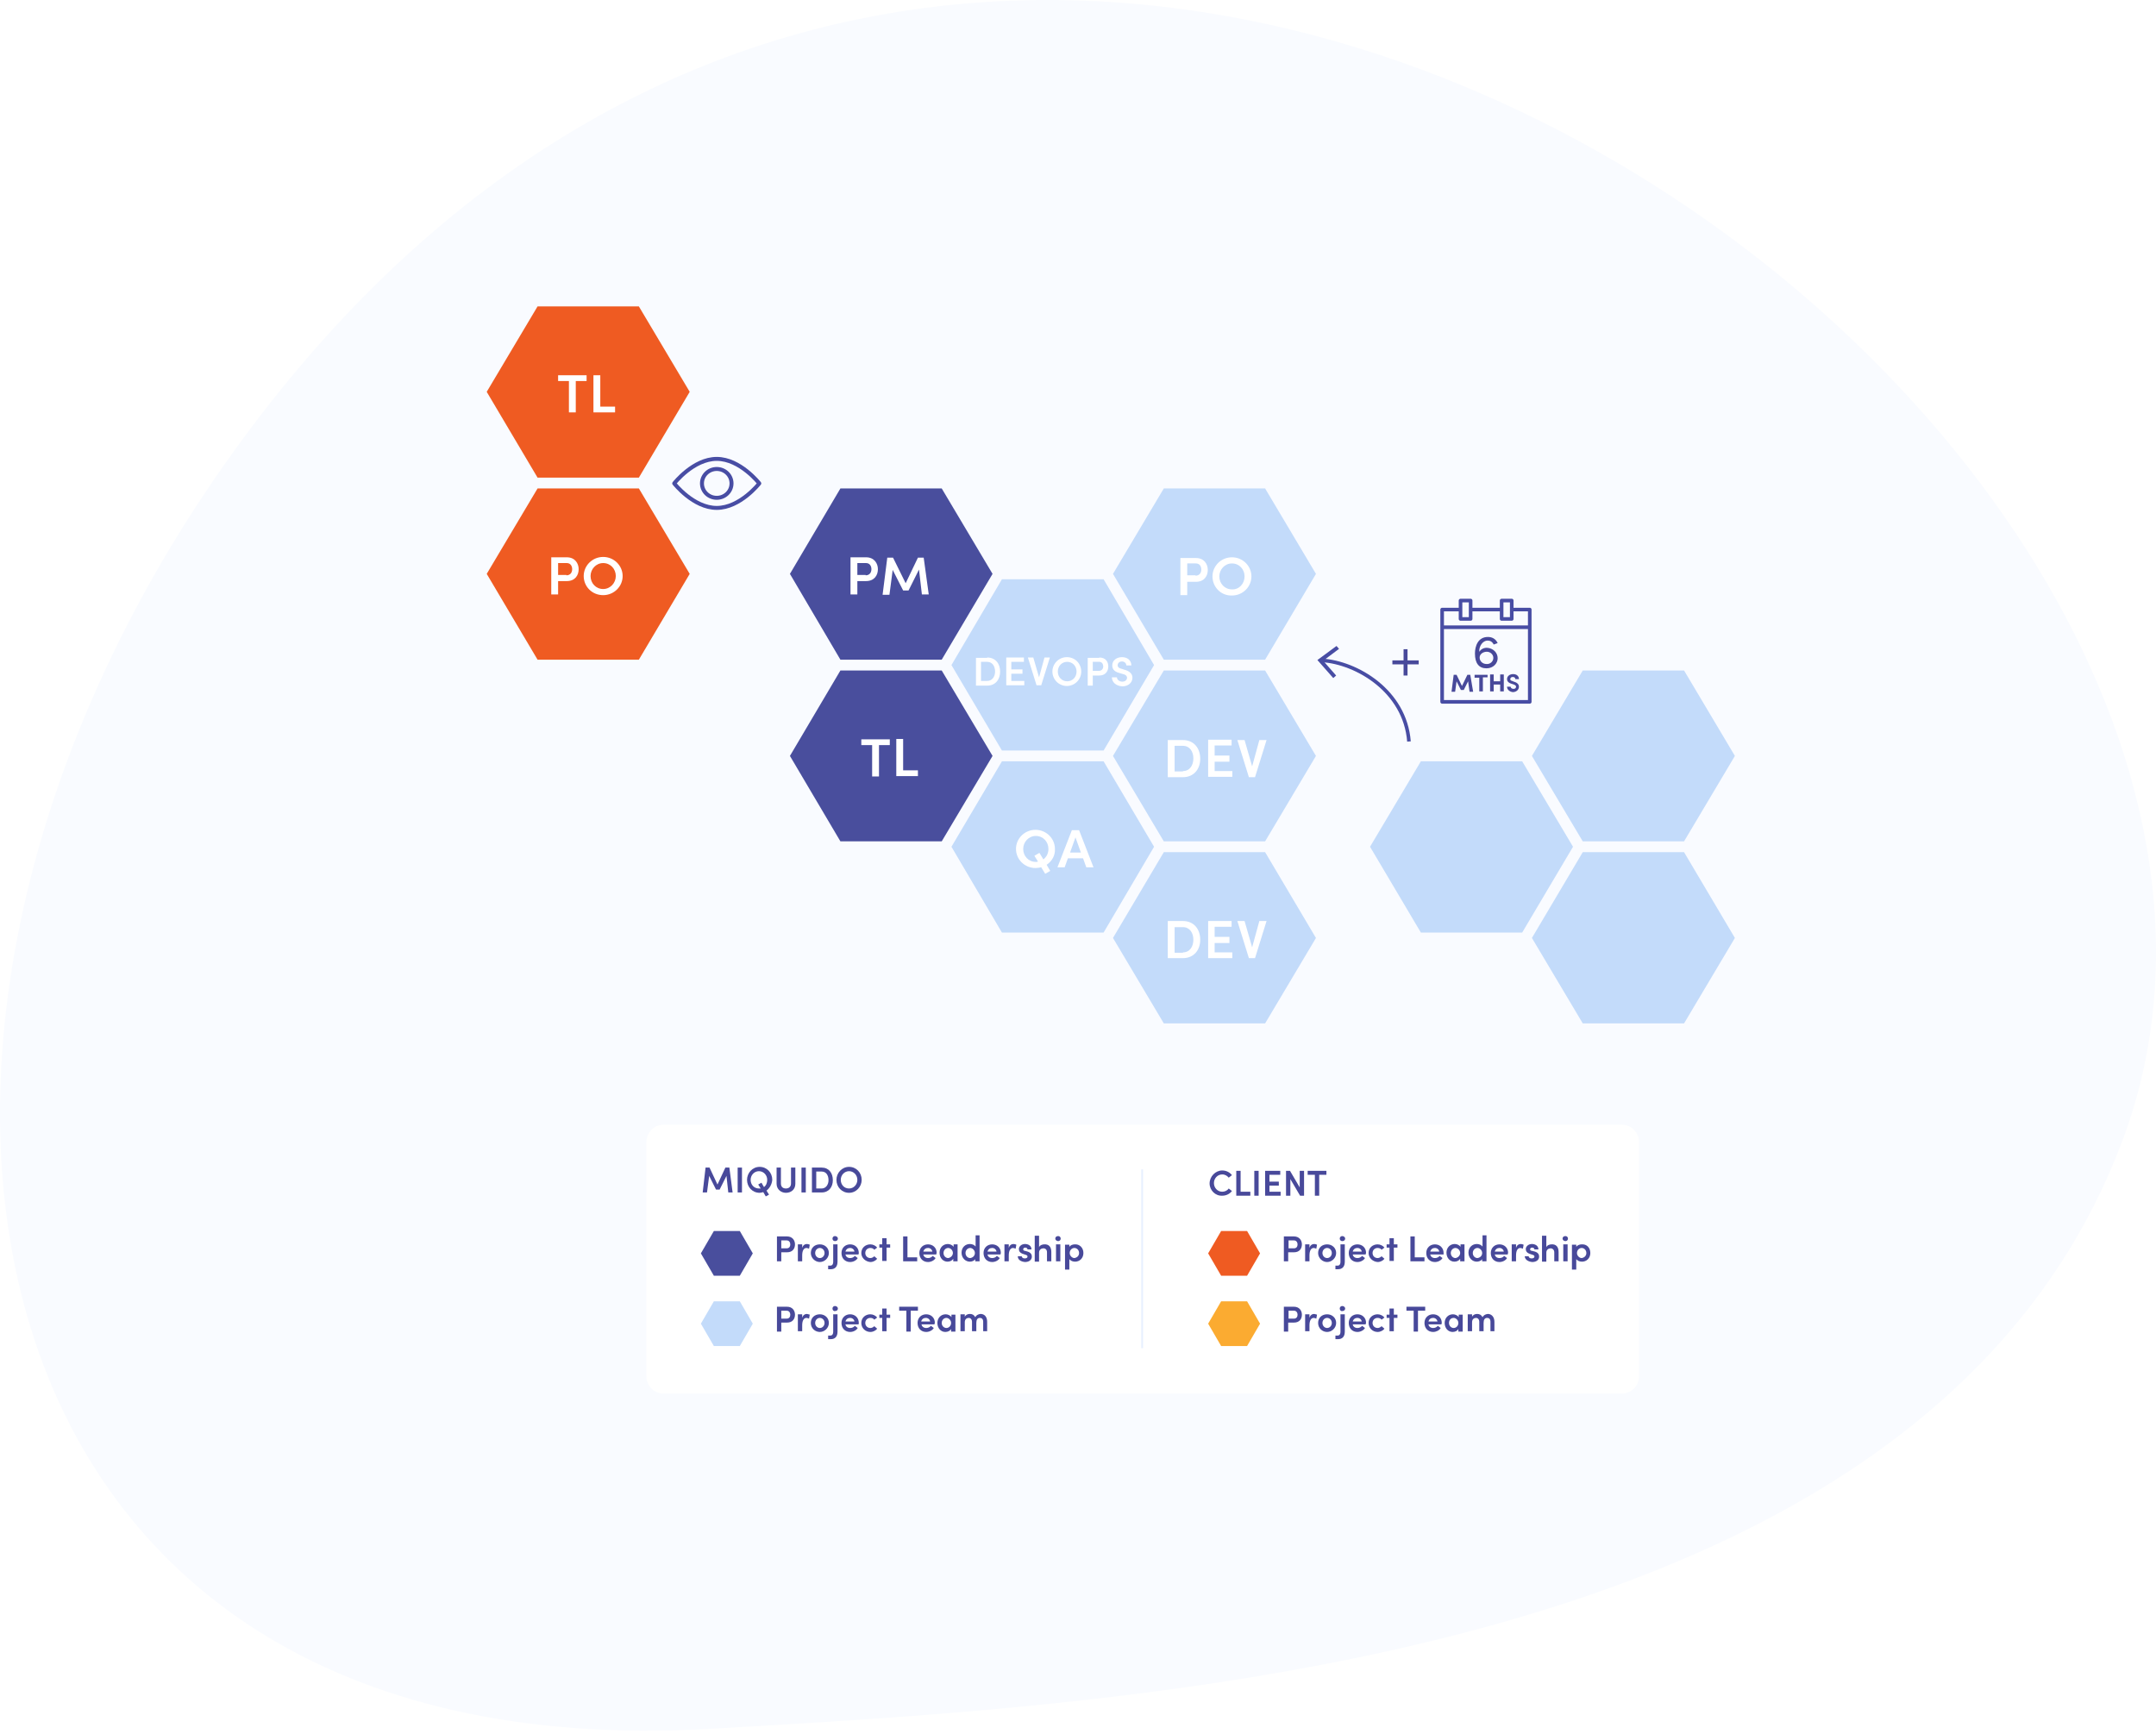 <svg width="598" height="481" viewBox="0 0 598 481" fill="none" xmlns="http://www.w3.org/2000/svg">
<path fill-rule="evenodd" clip-rule="evenodd" d="M196.886 479.602C91.719 485.598 29.958 437.8 8.562 368.527C-12.832 299.253 6.137 208.5 62.437 128.586C272.562 -169.679 663.754 117.871 588.529 316.863C551.789 414.052 442.171 450.983 336.944 466.886C286.389 474.529 236.847 477.317 196.886 479.602Z" fill="#F9FBFF"/>
<g clip-path="url(#clip0_261_6318)">
<g filter="url(#filter0_d_261_6318)">
<path d="M224.1 174L210.1 150.2L224.1 126.5H252.2L266.3 150.2L252.2 174H224.1Z" fill="#494E9D"/>
<path d="M268.9 199.2L254.9 175.5L268.9 151.7H297.1L311.1 175.5L297.1 199.2H268.9Z" fill="#C3DBFA"/>
<path d="M313.8 174L299.7 150.2L313.8 126.5H341.9L356 150.2L341.9 174H313.8Z" fill="#C3DBFA"/>
<path d="M224.1 224.4L210.1 200.7L224.1 177H252.2L266.3 200.7L252.2 224.4H224.1Z" fill="#494E9D"/>
<path d="M268.9 249.7L254.9 225.9L268.9 202.2H297.1L311.1 225.9L297.1 249.7H268.9Z" fill="#C3DBFA"/>
<path d="M313.8 224.4L299.7 200.7L313.8 177H341.9L356 200.7L341.9 224.4H313.8Z" fill="#C3DBFA"/>
<path d="M313.8 274.9L299.7 251.2L313.8 227.4H341.9L356 251.2L341.9 274.9H313.8Z" fill="#C3DBFA"/>
<path d="M237.8 196.1V197.7H234.8V206.4H232.9V197.7H229.9V196.1H237.8Z" fill="white"/>
<path d="M241.5 204.7H245.6V206.3H239.6V196H241.5V204.7Z" fill="white"/>
<path d="M231.2 145.6C233.5 145.6 234.5 147.3 234.5 148.9C234.5 150.6 233.5 152.2 231.2 152.2H228.8V155.9H226.9V145.6H231.2ZM231.1 150.6C232.2 150.6 232.7 149.8 232.7 148.9C232.7 148.1 232.3 147.2 231.2 147.2H228.8V150.5H231.1V150.6Z" fill="white"/>
<path d="M248.6 155.9H246.7L245.9 149L243 154.8H241.5L238.6 149.1L237.7 156H235.8L237.1 145.7H238.7L242.2 152.8L245.6 145.7H247.2L248.6 155.9Z" fill="white"/>
<path d="M140.1 123.5L126 99.7L140.1 76H168.2L182.3 99.7L168.2 123.5H140.1Z" fill="#EF5B22"/>
<path d="M140.1 174L126 150.2L140.1 126.5H168.2L182.3 150.2L168.2 174H140.1Z" fill="#EF5B22"/>
<path d="M148.2 145.6C150.5 145.6 151.5 147.3 151.5 148.9C151.5 150.6 150.5 152.2 148.2 152.2H145.8V155.9H143.9V145.6H148.2ZM148.1 150.6C149.2 150.6 149.7 149.8 149.7 148.9C149.7 148.1 149.3 147.2 148.2 147.2H145.8V150.5H148.1V150.6Z" fill="white"/>
<path d="M152.9 150.8C152.9 147.9 155.3 145.5 158.3 145.5C161.3 145.5 163.7 147.9 163.7 150.8C163.7 153.7 161.3 156.1 158.3 156.1C155.2 156.1 152.9 153.7 152.9 150.8ZM161.8 150.8C161.8 148.8 160.3 147.2 158.3 147.2C156.3 147.2 154.8 148.9 154.8 150.8C154.8 152.8 156.3 154.4 158.3 154.4C160.3 154.4 161.8 152.7 161.8 150.8Z" fill="white"/>
<path d="M153.7 95.1V96.7H150.7V105.4H148.8V96.7H145.8V95.1H153.7Z" fill="white"/>
<path d="M157.5 103.8H161.6V105.4H155.6V95.1H157.5V103.8Z" fill="white"/>
<path d="M281.3 230.9L282.3 232.6L280.9 233.4L279.8 231.6C279.3 231.7 278.8 231.8 278.2 231.8C275.2 231.8 272.8 229.4 272.8 226.5C272.8 223.6 275.2 221.2 278.2 221.2C281.2 221.2 283.6 223.6 283.6 226.5C283.7 228.3 282.8 229.9 281.3 230.9ZM278.9 230L277.9 228.4L279.3 227.6L280.4 229.4C281.3 228.7 281.8 227.7 281.8 226.5C281.8 224.5 280.3 222.9 278.3 222.9C276.3 222.9 274.8 224.6 274.8 226.5C274.8 228.5 276.3 230.1 278.3 230.1C278.5 230.1 278.7 230.1 278.9 230Z" fill="white"/>
<path d="M292.3 231.6L291.4 229.1H287.2L286.3 231.6H284.3L288.3 221.3H290.3L294.3 231.6H292.3ZM287.8 227.5H290.8L289.3 223.3L287.8 227.5Z" fill="white"/>
<path d="M264.8 173.4C267.1 173.4 268.4 175.1 268.4 177.3C268.4 179.5 267.1 181.2 264.8 181.2H261.7V173.5H264.8V173.4ZM264.8 179.9C266.2 179.9 267 178.7 267 177.3C267 175.9 266.3 174.6 264.8 174.6H263.1V179.9H264.8Z" fill="white"/>
<path d="M271.5 179.9H275.1V181.1H270.1V173.4H275V174.6H271.5V176.7H274.6V177.9H271.5V179.9Z" fill="white"/>
<path d="M280.7 173.4H282.2L279.8 181.1H278.5L276.1 173.4H277.6L279.2 178.9L280.7 173.4Z" fill="white"/>
<path d="M282.9 177.3C282.9 175.1 284.7 173.3 286.9 173.3C289.2 173.3 290.9 175.1 290.9 177.3C290.9 179.5 289.1 181.3 286.9 181.3C284.7 181.3 282.9 179.5 282.9 177.3ZM289.6 177.3C289.6 175.8 288.5 174.6 287 174.6C285.5 174.6 284.4 175.8 284.4 177.3C284.4 178.8 285.5 180 287 180C288.5 180 289.6 178.8 289.6 177.3Z" fill="white"/>
<path d="M295.9 173.4C297.7 173.4 298.4 174.6 298.4 175.9C298.4 177.2 297.6 178.4 295.9 178.4H294.1V181.2H292.7V173.5H295.9V173.4ZM295.8 177.1C296.6 177.1 297 176.5 297 175.9C297 175.3 296.7 174.6 295.9 174.6H294.1V177.1H295.8Z" fill="white"/>
<path d="M299.4 178.9H300.8C300.8 179.5 301.4 180.1 302.3 180.1C303.1 180.1 303.6 179.6 303.6 179C303.6 178.5 303.1 178.1 302.5 178L301.5 177.7C299.8 177.3 299.5 176.3 299.5 175.6C299.5 174.2 300.7 173.3 302.2 173.3C303.7 173.3 304.8 174.2 304.8 175.6H303.4C303.4 175 302.9 174.5 302.2 174.5C301.5 174.5 301 174.9 301 175.6C301 175.8 301.1 176.3 302 176.5L302.9 176.8C304.1 177.1 305.1 177.8 305.1 179C305.1 180.4 303.9 181.4 302.3 181.4C300.5 181.3 299.4 180.2 299.4 178.9Z" fill="white"/>
<path d="M319.1 196.3C322.1 196.3 323.9 198.5 323.9 201.5C323.9 204.4 322.1 206.6 319.1 206.6H314.9V196.3H319.1ZM319.1 204.9C321 204.9 322 203.3 322 201.4C322 199.5 321 197.9 319.1 197.9H316.8V205H319.1V204.9Z" fill="white"/>
<path d="M328 204.9H332.8V206.5H326.1V196.2H332.6V197.8H327.9V200.6H332V202.3H327.9V204.9H328Z" fill="white"/>
<path d="M340.3 196.3H342.3L339.1 206.6H337.4L334.2 196.3H336.2L338.3 203.6L340.3 196.3Z" fill="white"/>
<path d="M322.7 145.8C325 145.8 326 147.5 326 149.1C326 150.8 325 152.4 322.7 152.4H320.3V156.1H318.4V145.8H322.7ZM322.6 150.7C323.7 150.7 324.2 149.9 324.2 149C324.2 148.2 323.8 147.3 322.7 147.3H320.3V150.6H322.6V150.7Z" fill="white"/>
<path d="M327.3 150.9C327.3 148 329.7 145.6 332.7 145.6C335.7 145.6 338.1 148 338.1 150.9C338.1 153.8 335.7 156.2 332.7 156.2C329.7 156.3 327.3 153.9 327.3 150.9ZM336.2 150.9C336.2 148.9 334.7 147.3 332.7 147.3C330.7 147.3 329.2 149 329.2 150.9C329.2 152.9 330.7 154.5 332.7 154.5C334.7 154.6 336.2 152.9 336.2 150.9Z" fill="white"/>
<path d="M319.1 246.5C322.1 246.5 323.9 248.7 323.9 251.7C323.9 254.6 322.1 256.8 319.1 256.8H314.9V246.5H319.1ZM319.1 255.2C321 255.2 322 253.6 322 251.7C322 249.8 321 248.2 319.1 248.2H316.8V255.3H319.1V255.2Z" fill="white"/>
<path d="M328 255.2H332.8V256.8H326.1V246.5H332.6V248.1H327.9V250.9H332V252.6H327.9V255.2H328Z" fill="white"/>
<path d="M340.3 246.5H342.3L339.1 256.8H337.4L334.2 246.5H336.2L338.3 253.8L340.3 246.5Z" fill="white"/>
<path d="M385.1 249.7L371 225.9L385.1 202.2H413.2L427.3 225.9L413.2 249.7H385.1Z" fill="#C3DBFA"/>
<path d="M430 224.4L415.9 200.7L430 177H458.1L472.2 200.7L458.1 224.4H430Z" fill="#C3DBFA"/>
<path d="M430 274.9L415.9 251.2L430 227.4H458.1L472.2 251.2L458.1 274.9H430Z" fill="#C3DBFA"/>
<path d="M384.5 174.2V175.3H381.4V178.4H380.3V175.3H377.2V174.2H380.3V171.1H381.4V174.2H384.5Z" fill="#48499A"/>
<path d="M407.5 160.1H398.9" stroke="#484DA4" stroke-linejoin="round"/>
<path d="M410.301 160.1H415.301V165V185.7H391V165V160.1H396.1" stroke="#484DA4" stroke-linejoin="round"/>
<path d="M398.901 157.6H396.101V162.7H398.901V157.6Z" stroke="#484DA4" stroke-linejoin="round"/>
<path d="M410.301 157.6H407.5V162.7H410.301V157.6Z" stroke="#484DA4" stroke-linejoin="round"/>
<path d="M391 165H415.301" stroke="#484DA4" stroke-linejoin="round"/>
<path d="M406.401 173.6C406.401 175 405.201 176.4 403.301 176.4C401.201 176.4 400.101 175 400.101 172.3C400.101 170.3 400.901 167.7 403.701 167.7C404.701 167.7 405.801 168.1 406.401 169.4L405.301 169.8C404.901 169 404.301 168.7 403.601 168.7C402.301 168.7 401.201 170.2 401.301 171.8C401.701 171.2 402.401 170.7 403.401 170.7C405.201 170.8 406.401 172.1 406.401 173.6ZM405.201 173.5C405.201 172.6 404.401 171.8 403.401 171.8C402.301 171.8 401.401 172.5 401.401 173.4C401.401 174.4 402.201 175.2 403.301 175.2C404.301 175.3 405.201 174.5 405.201 173.5Z" fill="#48499A"/>
<path d="M399.601 182.9H398.601L398.201 180L397.001 182.4H396.201L395.001 180L394.601 182.9H393.601L394.201 178.2H395.001L396.501 181.3L398.001 178.2H398.801L399.601 182.9Z" fill="#48499A"/>
<path d="M403.6 178.1V178.9H402.301V182.8H401.301V179H400V178.2H403.6V178.1Z" fill="#48499A"/>
<path d="M407.101 178.1H408.101V182.8H407.101V180.9H405.301V182.8H404.301V178.1H405.301V180H407.101V178.1Z" fill="#48499A"/>
<path d="M409 181.5H410C410 181.8 410.301 182.1 410.801 182.1C411.201 182.1 411.5 181.9 411.5 181.5C411.5 181.2 411.301 181.1 410.901 180.9L410.301 180.7C409.201 180.4 409 179.8 409 179.4C409 178.6 409.701 178 410.701 178C411.601 178 412.301 178.5 412.301 179.4H411.301C411.301 179.1 411.1 178.8 410.6 178.8C410.2 178.8 409.901 179 409.901 179.4C409.901 179.5 409.901 179.8 410.401 179.9L410.901 180.1C411.601 180.3 412.301 180.7 412.301 181.5C412.301 182.4 411.5 183 410.6 183C409.7 182.9 409 182.3 409 181.5Z" fill="#48499A"/>
<path d="M381.8 196.7C380.7 182.6 367.2 174.8 357.7 174.2" stroke="#484DA4" stroke-linejoin="round"/>
<path d="M361.7 170.2L362.4 171L358 174.3L361.6 178.4L360.8 179.1L356.4 174.1L361.7 170.2Z" fill="#484DA4"/>
<path d="M201.6 125.1C201.6 125.1 196.3 131.9 189.8 131.9C183.3 131.9 178 125.1 178 125.1C178 125.1 183.3 118.3 189.8 118.3C196.3 118.3 201.6 125.1 201.6 125.1Z" stroke="#484DA4" stroke-width="1.1" stroke-linejoin="round"/>
<path d="M189.8 129.1C192.064 129.1 193.9 127.309 193.9 125.1C193.9 122.891 192.064 121.1 189.8 121.1C187.536 121.1 185.7 122.891 185.7 125.1C185.7 127.309 187.536 129.1 189.8 129.1Z" stroke="#484DA4" stroke-width="1.1" stroke-linejoin="round"/>
<path d="M175.1 303H440.8C443.5 303 445.6 305.2 445.6 307.8V372.8C445.6 375.5 443.4 377.6 440.8 377.6H175.1C172.4 377.6 170.3 375.4 170.3 372.8V307.8C170.3 305.2 172.4 303 175.1 303Z" fill="white"/>
<path d="M196.2 332.5H189L185.4 338.7L189 344.9H196.2L199.8 338.7L196.2 332.5Z" fill="#494E9D"/>
<path d="M196.2 352H189L185.4 358.2L189 364.4H196.2L199.8 358.2L196.2 352Z" fill="#C3DBFA"/>
<path d="M194.2 321.8H193L192.5 317.2L190.6 321H189.6L187.7 317.2L187.1 321.8H185.9L186.7 314.9H187.8L190 319.6L192.2 314.9H193.3L194.2 321.8Z" fill="#48499A"/>
<path d="M195.6 321.8V314.9H196.8V321.8H195.6Z" fill="#48499A"/>
<path d="M203.6 321.3L204.3 322.4L203.4 322.9L202.7 321.7C202.4 321.8 202 321.9 201.7 321.9C199.7 321.9 198.2 320.3 198.2 318.3C198.2 316.4 199.7 314.7 201.7 314.7C203.7 314.7 205.2 316.3 205.2 318.3C205.1 319.5 204.5 320.6 203.6 321.3ZM202 320.7L201.3 319.6L202.2 319.1L202.9 320.3C203.5 319.9 203.8 319.1 203.8 318.3C203.8 317 202.8 315.9 201.5 315.9C200.2 315.9 199.2 317 199.2 318.3C199.2 319.6 200.1 320.7 201.5 320.7C201.8 320.7 201.9 320.7 202 320.7Z" fill="#48499A"/>
<path d="M206.4 319.4V314.9H207.6V319.3C207.6 320.3 208.2 320.7 209 320.7C209.7 320.7 210.4 320.3 210.4 319.3V314.9H211.6V319.4C211.6 321 210.4 321.9 209 321.9C207.6 321.9 206.4 320.9 206.4 319.4Z" fill="#48499A"/>
<path d="M213.3 321.8V314.9H214.5V321.8H213.3Z" fill="#48499A"/>
<path d="M218.9 314.9C220.9 314.9 222 316.4 222 318.4C222 320.3 220.9 321.8 218.9 321.8H216.2V314.9H218.9ZM218.9 320.7C220.1 320.7 220.8 319.6 220.8 318.4C220.8 317.1 220.2 316 218.9 316H217.4V320.7H218.9Z" fill="#48499A"/>
<path d="M223 318.3C223 316.4 224.5 314.7 226.5 314.7C228.5 314.7 230 316.3 230 318.3C230 320.2 228.5 321.9 226.5 321.9C224.5 321.9 223 320.3 223 318.3ZM228.8 318.3C228.8 317 227.8 315.9 226.5 315.9C225.2 315.9 224.2 317 224.2 318.3C224.2 319.6 225.1 320.7 226.5 320.7C227.8 320.7 228.8 319.6 228.8 318.3Z" fill="#48499A"/>
<path d="M209.3 334C210.8 334 211.5 335.1 211.5 336.2C211.5 337.3 210.9 338.4 209.3 338.4H207.7V340.9H206.5V334H209.3ZM209.2 337.3C209.9 337.3 210.2 336.8 210.2 336.2C210.2 335.7 209.9 335.1 209.2 335.1H207.7V337.3H209.2Z" fill="#48499A"/>
<path d="M215.6 336.3L215.4 337.4C215.1 337.3 214.9 337.2 214.7 337.2C213.9 337.2 213.5 338 213.5 339.3V340.9H212.3V336.2H213.5V337.2C213.7 336.4 214.3 336.1 214.8 336.1C215.1 336.1 215.4 336.2 215.6 336.3Z" fill="#48499A"/>
<path d="M215.9 338.6C215.9 337.1 217 336.2 218.4 336.2C219.8 336.2 220.9 337.2 220.9 338.6C220.9 340 219.7 341.1 218.4 341.1C217.1 341.1 215.9 340 215.9 338.6ZM219.7 338.6C219.7 337.8 219.1 337.2 218.4 337.2C217.7 337.2 217.1 337.8 217.1 338.6C217.1 339.4 217.7 340 218.4 340C219.1 340 219.7 339.4 219.7 338.6Z" fill="#48499A"/>
<path d="M220.7 343.2V342.1H221.3C221.9 342.1 222.1 341.6 222.1 341.1V336.2H223.3V341C223.3 342.3 222.7 343.1 221.4 343.1H220.7V343.2ZM221.9 334.6C221.9 334.2 222.2 333.9 222.6 333.9C223 333.9 223.4 334.2 223.4 334.6C223.4 335 223.1 335.3 222.6 335.3C222.2 335.3 221.9 335 221.9 334.6Z" fill="#48499A"/>
<path d="M229.1 339H225.5C225.6 339.6 226.1 340 226.8 340C227.3 340 227.8 339.8 228.1 339.4L228.9 340C228.5 340.7 227.6 341.1 226.8 341.1C225.4 341.1 224.4 340.1 224.4 338.6C224.4 337.1 225.5 336.2 226.8 336.2C228.1 336.2 229.2 337.1 229.2 338.6C229.2 338.7 229.2 338.8 229.1 339ZM228 338.2C227.9 337.6 227.4 337.2 226.8 337.2C226.2 337.2 225.7 337.5 225.5 338.2H228Z" fill="#48499A"/>
<path d="M229.9 338.6C229.9 337.1 231.1 336.2 232.4 336.2C233.2 336.2 233.9 336.6 234.3 337.1L233.5 337.7C233.3 337.4 232.9 337.2 232.4 337.2C231.6 337.2 231 337.8 231 338.6C231 339.4 231.6 340 232.4 340C232.8 340 233.2 339.8 233.5 339.5L234.3 340.2C233.9 340.7 233.2 341.1 232.4 341.1C231.1 341 229.9 340 229.9 338.6Z" fill="#48499A"/>
<path d="M237.9 336.2V337.1H236.9V340.8H235.7V337.1H234.9V336.2H235.7V334.5H236.9V336.2H237.9Z" fill="#48499A"/>
<path d="M242.7 339.8H245.4V340.9H241.5V334H242.7V339.8Z" fill="#48499A"/>
<path d="M250.7 339H247.1C247.2 339.6 247.7 340 248.4 340C248.9 340 249.4 339.8 249.7 339.4L250.5 340C250.1 340.7 249.2 341.1 248.4 341.1C247 341.1 246 340.1 246 338.6C246 337.1 247.1 336.2 248.4 336.2C249.7 336.2 250.8 337.1 250.8 338.6C250.7 338.7 250.7 338.8 250.7 339ZM249.6 338.2C249.5 337.6 249 337.2 248.4 337.2C247.8 337.2 247.3 337.5 247.1 338.2H249.6Z" fill="#48499A"/>
<path d="M255.4 336.2H256.6V340.9H255.4V340.2C255.1 340.7 254.5 341 253.8 341C252.6 341 251.6 340 251.6 338.5C251.6 337.1 252.6 336.1 253.9 336.1C254.5 336.1 255.2 336.4 255.5 336.9V336.2H255.4ZM255.3 338.6C255.3 337.8 254.6 337.2 254 337.2C253.3 337.2 252.7 337.8 252.7 338.6C252.7 339.4 253.3 340 254 340C254.7 339.9 255.3 339.3 255.3 338.6Z" fill="#48499A"/>
<path d="M261.5 333.7H262.7V340.9H261.5V340.3C261.2 340.8 260.5 341 260 341C258.8 341 257.7 340 257.7 338.5C257.7 337 258.8 336.1 260 336.1C260.6 336.1 261.2 336.3 261.6 336.8V333.7H261.5ZM261.4 338.6C261.4 337.8 260.7 337.2 260.1 337.2C259.4 337.2 258.8 337.8 258.8 338.6C258.8 339.4 259.4 340 260.1 340C260.8 339.9 261.4 339.4 261.4 338.6Z" fill="#48499A"/>
<path d="M268.5 339H264.9C265 339.6 265.5 340 266.2 340C266.7 340 267.2 339.8 267.5 339.4L268.3 340C267.9 340.7 267 341.1 266.2 341.1C264.8 341.1 263.8 340.1 263.8 338.6C263.8 337.1 264.9 336.2 266.2 336.2C267.5 336.2 268.6 337.1 268.6 338.6C268.6 338.7 268.5 338.8 268.5 339ZM267.4 338.2C267.3 337.6 266.8 337.2 266.2 337.2C265.6 337.2 265.1 337.5 264.9 338.2H267.4Z" fill="#48499A"/>
<path d="M272.9 336.3L272.7 337.4C272.4 337.3 272.2 337.2 272 337.2C271.2 337.2 270.8 338 270.8 339.3V340.9H269.6V336.2H270.8V337.2C271 336.4 271.6 336.1 272.1 336.1C272.4 336.1 272.7 336.2 272.9 336.3Z" fill="#48499A"/>
<path d="M273.3 339.5H274.4C274.4 339.8 274.7 340.1 275.2 340.1C275.7 340.1 276 339.9 276 339.6C276 339.3 275.8 339.2 275.5 339.1L274.9 338.9C273.9 338.6 273.6 338.1 273.6 337.5C273.6 336.8 274.3 336.1 275.3 336.1C276.1 336.1 277.1 336.5 277.1 337.6H276C276 337.3 275.7 337.1 275.4 337.1C275 337.1 274.8 337.3 274.8 337.6C274.8 337.8 275 338 275.3 338L276 338.2C277 338.5 277.2 339.1 277.2 339.6C277.2 340.6 276.3 341.1 275.3 341.1C274.2 341 273.3 340.5 273.3 339.5Z" fill="#48499A"/>
<path d="M282.6 338.3V340.9H281.4V338.4C281.4 337.7 281 337.3 280.4 337.3C279.9 337.3 279.2 337.6 279.2 338.5V341H278V333.8H279.2V337C279.4 336.4 280.2 336.2 280.6 336.2C281.9 336.1 282.6 336.9 282.6 338.3Z" fill="#48499A"/>
<path d="M283.7 334.6C283.7 334.2 284 333.9 284.5 333.9C284.9 333.9 285.2 334.2 285.2 334.6C285.2 335 284.9 335.3 284.5 335.3C284.1 335.3 283.7 335 283.7 334.6ZM283.9 340.9V336.2H285.1V340.9H283.9Z" fill="#48499A"/>
<path d="M291.5 338.6C291.5 340.1 290.4 341 289.2 341C288.6 341 288 340.8 287.6 340.3V343.2H286.4V336.3H287.6V336.9C287.9 336.4 288.6 336.2 289.1 336.2C290.4 336.1 291.5 337.1 291.5 338.6ZM290.3 338.6C290.3 337.8 289.7 337.2 289 337.2C288.3 337.2 287.7 337.8 287.7 338.6C287.7 339.4 288.4 340 289 340C289.7 339.9 290.3 339.4 290.3 338.6Z" fill="#48499A"/>
<path d="M209.3 353.5C210.8 353.5 211.5 354.6 211.5 355.7C211.5 356.8 210.9 357.9 209.3 357.9H207.7V360.4H206.5V353.5H209.3ZM209.2 356.8C209.9 356.8 210.2 356.3 210.2 355.7C210.2 355.2 209.9 354.6 209.2 354.6H207.7V356.8H209.2Z" fill="#48499A"/>
<path d="M215.6 355.7L215.4 356.8C215.1 356.7 214.9 356.6 214.7 356.6C213.9 356.6 213.5 357.4 213.5 358.7V360.3H212.3V355.6H213.5V356.6C213.7 355.8 214.3 355.5 214.8 355.5C215.1 355.6 215.4 355.6 215.6 355.7Z" fill="#48499A"/>
<path d="M215.9 358C215.9 356.5 217 355.6 218.4 355.6C219.8 355.6 220.9 356.6 220.9 358C220.9 359.4 219.7 360.5 218.4 360.5C217.1 360.5 215.9 359.5 215.9 358ZM219.7 358C219.7 357.2 219.1 356.6 218.4 356.6C217.7 356.6 217.1 357.2 217.1 358C217.1 358.8 217.7 359.4 218.4 359.4C219.1 359.4 219.7 358.8 219.7 358Z" fill="#48499A"/>
<path d="M220.7 362.6V361.5H221.3C221.9 361.5 222.1 361 222.1 360.5V355.6H223.3V360.4C223.3 361.7 222.7 362.5 221.4 362.5H220.7V362.6ZM221.9 354C221.9 353.6 222.2 353.3 222.6 353.3C223 353.3 223.4 353.6 223.4 354C223.4 354.4 223.1 354.7 222.6 354.7C222.2 354.8 221.9 354.4 221.9 354Z" fill="#48499A"/>
<path d="M229.1 358.4H225.5C225.6 359 226.1 359.4 226.8 359.4C227.3 359.4 227.8 359.2 228.1 358.8L228.9 359.4C228.5 360.1 227.6 360.5 226.8 360.5C225.4 360.5 224.4 359.5 224.4 358C224.4 356.5 225.5 355.6 226.8 355.6C228.1 355.6 229.2 356.5 229.2 358C229.2 358.1 229.2 358.3 229.1 358.4ZM228 357.6C227.9 357 227.4 356.6 226.8 356.6C226.2 356.6 225.7 356.9 225.5 357.6H228Z" fill="#48499A"/>
<path d="M229.9 358C229.9 356.5 231.1 355.6 232.4 355.6C233.2 355.6 233.9 356 234.3 356.5L233.5 357.1C233.3 356.8 232.9 356.6 232.4 356.6C231.6 356.6 231 357.2 231 358C231 358.8 231.6 359.4 232.4 359.4C232.8 359.4 233.2 359.2 233.5 358.9L234.3 359.6C233.9 360.1 233.2 360.5 232.4 360.5C231.1 360.5 229.9 359.5 229.9 358Z" fill="#48499A"/>
<path d="M237.9 355.7V356.6H236.9V360.3H235.7V356.6H234.9V355.7H235.7V354H236.9V355.7H237.9Z" fill="#48499A"/>
<path d="M245.6 353.5V354.6H243.6V360.4H242.4V354.6H240.4V353.5H245.6Z" fill="#48499A"/>
<path d="M250.2 358.4H246.6C246.7 359 247.2 359.4 247.9 359.4C248.4 359.4 248.9 359.2 249.2 358.8L250 359.4C249.6 360.1 248.7 360.5 247.9 360.5C246.5 360.5 245.5 359.5 245.5 358C245.5 356.5 246.6 355.6 247.9 355.6C249.2 355.6 250.3 356.5 250.3 358C250.2 358.1 250.2 358.3 250.2 358.4ZM249 357.6C248.9 357 248.4 356.6 247.8 356.6C247.2 356.6 246.7 356.9 246.5 357.6H249Z" fill="#48499A"/>
<path d="M254.8 355.7H256V360.4H254.8V359.7C254.5 360.2 253.9 360.5 253.2 360.5C252 360.5 251 359.5 251 358C251 356.6 252 355.6 253.3 355.6C253.9 355.6 254.6 355.9 254.9 356.4V355.7H254.8ZM254.8 358C254.8 357.2 254.1 356.6 253.5 356.6C252.8 356.6 252.2 357.2 252.2 358C252.2 358.8 252.8 359.4 253.5 359.4C254.2 359.4 254.8 358.8 254.8 358Z" fill="#48499A"/>
<path d="M264.8 357.7V360.3H263.7V357.7C263.7 356.9 263.3 356.6 262.8 356.6C262.1 356.6 261.8 357.1 261.8 358V360.3H260.6V357.7C260.6 357 260.2 356.6 259.7 356.6C259.2 356.6 258.6 356.9 258.6 357.8V360.3H257.4V355.6H258.6V356.3C258.8 355.8 259.4 355.5 260 355.5C260.7 355.5 261.2 355.8 261.5 356.4C261.9 355.7 262.6 355.5 263.1 355.5C264.2 355.6 264.8 356.4 264.8 357.7Z" fill="#48499A"/>
<path d="M336.9 332.5H329.7L326.1 338.7L329.7 344.9H336.9L340.5 338.7L336.9 332.5Z" fill="#EF5B22"/>
<path d="M336.9 352H329.7L326.1 358.2L329.7 364.4H336.9L340.5 358.2L336.9 352Z" fill="#FBAB31"/>
<path d="M326.5 319.3C326.5 317.4 328.1 315.7 330 315.7C331.1 315.7 332.1 316.2 332.7 317L331.8 317.7C331.4 317.2 330.8 316.8 330 316.8C328.7 316.8 327.7 317.9 327.7 319.2C327.7 320.5 328.7 321.6 330 321.6C330.7 321.6 331.4 321.3 331.8 320.7L332.7 321.4C332.1 322.2 331.1 322.7 330 322.7C328.1 322.8 326.5 321.2 326.5 319.3Z" fill="#48499A"/>
<path d="M335.1 321.6H337.8V322.7H333.9V315.8H335.1V321.6Z" fill="#48499A"/>
<path d="M338.9 322.7V315.8H340.1V322.7H338.9Z" fill="#48499A"/>
<path d="M343.1 321.6H346.2V322.7H341.9V315.8H346.1V316.9H343.1V318.8H345.7V319.9H343.1V321.6Z" fill="#48499A"/>
<path d="M351.5 315.8H352.7V322.7H351.6L348.9 318.1V322.7H347.7V315.8H348.8L351.5 320.4V315.8Z" fill="#48499A"/>
<path d="M358.9 315.8V316.9H356.9V322.7H355.7V316.9H353.7V315.8H358.9Z" fill="#48499A"/>
<path d="M349.9 334C351.4 334 352.1 335.1 352.1 336.2C352.1 337.3 351.5 338.4 349.9 338.4H348.3V340.9H347.1V334H349.9ZM349.9 337.3C350.6 337.3 350.9 336.8 350.9 336.2C350.9 335.7 350.6 335.1 349.9 335.1H348.4V337.3H349.9Z" fill="#48499A"/>
<path d="M356.3 336.3L356.1 337.4C355.8 337.3 355.6 337.2 355.4 337.2C354.6 337.2 354.2 338 354.2 339.3V340.9H353V336.2H354.2V337.2C354.4 336.4 355 336.1 355.5 336.1C355.8 336.1 356.1 336.2 356.3 336.3Z" fill="#48499A"/>
<path d="M356.6 338.6C356.6 337.1 357.7 336.2 359.1 336.2C360.5 336.2 361.6 337.2 361.6 338.6C361.6 340 360.4 341.1 359.1 341.1C357.8 341.1 356.6 340 356.6 338.6ZM360.4 338.6C360.4 337.8 359.8 337.2 359.1 337.2C358.4 337.2 357.8 337.8 357.8 338.6C357.8 339.4 358.4 340 359.1 340C359.8 340 360.4 339.4 360.4 338.6Z" fill="#48499A"/>
<path d="M361.4 343.2V342.1H362C362.6 342.1 362.8 341.6 362.8 341.1V336.2H364V341C364 342.3 363.4 343.1 362.1 343.1H361.4V343.2ZM362.6 334.6C362.6 334.2 362.9 333.9 363.3 333.9C363.7 333.9 364.1 334.2 364.1 334.6C364.1 335 363.8 335.3 363.3 335.3C362.9 335.3 362.6 335 362.6 334.6Z" fill="#48499A"/>
<path d="M369.8 339H366.2C366.3 339.6 366.8 340 367.5 340C368 340 368.5 339.8 368.8 339.4L369.6 340C369.2 340.7 368.3 341.1 367.5 341.1C366.1 341.1 365.1 340.1 365.1 338.6C365.1 337.1 366.2 336.2 367.5 336.2C368.8 336.2 369.9 337.1 369.9 338.6C369.8 338.7 369.8 338.8 369.8 339ZM368.7 338.2C368.6 337.6 368.1 337.2 367.5 337.2C366.9 337.2 366.4 337.5 366.2 338.2H368.7Z" fill="#48499A"/>
<path d="M370.6 338.6C370.6 337.1 371.8 336.2 373.1 336.2C373.9 336.2 374.6 336.6 375 337.1L374.2 337.7C374 337.4 373.6 337.2 373.1 337.2C372.3 337.2 371.7 337.8 371.7 338.6C371.7 339.4 372.3 340 373.1 340C373.5 340 373.9 339.8 374.2 339.5L375 340.2C374.6 340.7 373.9 341.1 373.1 341.1C371.8 341 370.6 340 370.6 338.6Z" fill="#48499A"/>
<path d="M378.6 336.2V337.1H377.6V340.8H376.4V337.1H375.6V336.2H376.4V334.5H377.6V336.2H378.6Z" fill="#48499A"/>
<path d="M383.4 339.8H386.1V340.9H382.2V334H383.4V339.8Z" fill="#48499A"/>
<path d="M391.4 339H387.7C387.8 339.6 388.3 340 389 340C389.5 340 390 339.8 390.3 339.4L391.1 340C390.7 340.7 389.8 341.1 389 341.1C387.6 341.1 386.6 340.1 386.6 338.6C386.6 337.1 387.7 336.2 389 336.2C390.3 336.2 391.4 337.1 391.4 338.6C391.4 338.7 391.4 338.8 391.4 339ZM390.2 338.2C390.1 337.6 389.6 337.2 389 337.2C388.4 337.2 387.9 337.5 387.7 338.2H390.2Z" fill="#48499A"/>
<path d="M396 336.2H397.2V340.9H396V340.2C395.7 340.7 395.1 341 394.4 341C393.2 341 392.2 340 392.2 338.5C392.2 337.1 393.2 336.1 394.5 336.1C395.1 336.1 395.8 336.4 396.1 336.9V336.2H396ZM396 338.6C396 337.8 395.3 337.2 394.7 337.2C394 337.2 393.4 337.8 393.4 338.6C393.4 339.4 394 340 394.7 340C395.4 339.9 396 339.3 396 338.6Z" fill="#48499A"/>
<path d="M402.1 333.7H403.3V340.9H402.1V340.3C401.8 340.8 401.1 341 400.6 341C399.4 341 398.3 340 398.3 338.5C398.3 337 399.4 336.1 400.6 336.1C401.2 336.1 401.8 336.3 402.2 336.8V333.7H402.1ZM402.1 338.6C402.1 337.8 401.4 337.2 400.8 337.2C400.1 337.2 399.5 337.8 399.5 338.6C399.5 339.4 400.1 340 400.8 340C401.5 339.9 402.1 339.4 402.1 338.6Z" fill="#48499A"/>
<path d="M409.2 339H405.6C405.7 339.6 406.2 340 406.9 340C407.4 340 407.9 339.8 408.2 339.4L409 340C408.6 340.7 407.7 341.1 406.9 341.1C405.5 341.1 404.5 340.1 404.5 338.6C404.5 337.1 405.6 336.2 406.9 336.2C408.2 336.2 409.3 337.1 409.3 338.6C409.2 338.7 409.2 338.8 409.2 339ZM408.1 338.2C408 337.6 407.5 337.2 406.9 337.2C406.3 337.2 405.8 337.5 405.6 338.2H408.1Z" fill="#48499A"/>
<path d="M413.6 336.3L413.4 337.4C413.1 337.3 412.9 337.2 412.7 337.2C411.9 337.2 411.5 338 411.5 339.3V340.9H410.3V336.2H411.5V337.2C411.7 336.4 412.3 336.1 412.8 336.1C413.1 336.1 413.4 336.2 413.6 336.3Z" fill="#48499A"/>
<path d="M413.9 339.5H415C415 339.8 415.3 340.1 415.8 340.1C416.3 340.1 416.6 339.9 416.6 339.6C416.6 339.3 416.4 339.2 416.1 339.1L415.5 338.9C414.5 338.6 414.2 338.1 414.2 337.5C414.2 336.8 414.9 336.1 415.9 336.1C416.7 336.1 417.7 336.5 417.7 337.6H416.6C416.6 337.3 416.3 337.1 416 337.1C415.6 337.1 415.4 337.3 415.4 337.6C415.4 337.8 415.6 338 415.9 338L416.7 338.2C417.7 338.5 417.9 339.1 417.9 339.6C417.9 340.6 417 341.1 416 341.1C414.9 341 414 340.5 413.9 339.5Z" fill="#48499A"/>
<path d="M423.3 338.3V340.9H422.1V338.4C422.1 337.7 421.6 337.3 421.1 337.3C420.6 337.3 419.9 337.6 419.9 338.5V341H418.7V333.8H419.9V337C420.1 336.4 420.9 336.2 421.3 336.2C422.6 336.1 423.3 336.9 423.3 338.3Z" fill="#48499A"/>
<path d="M424.4 334.6C424.4 334.2 424.7 333.9 425.2 333.9C425.6 333.9 425.9 334.2 425.9 334.6C425.9 335 425.6 335.3 425.2 335.3C424.8 335.3 424.4 335 424.4 334.6ZM424.6 340.9V336.2H425.8V340.9H424.6Z" fill="#48499A"/>
<path d="M432.1 338.6C432.1 340.1 431.001 341 429.801 341C429.201 341 428.601 340.8 428.201 340.3V343.2H427V336.3H428.201V336.9C428.501 336.4 429.201 336.2 429.701 336.2C431.101 336.1 432.1 337.1 432.1 338.6ZM431 338.6C431 337.8 430.401 337.2 429.701 337.2C429.001 337.2 428.401 337.8 428.401 338.6C428.401 339.4 429.101 340 429.701 340C430.401 339.9 431 339.4 431 338.6Z" fill="#48499A"/>
<path d="M349.9 353.5C351.4 353.5 352.1 354.6 352.1 355.7C352.1 356.8 351.5 357.9 349.9 357.9H348.3V360.4H347.1V353.5H349.9ZM349.9 356.8C350.6 356.8 350.9 356.3 350.9 355.7C350.9 355.2 350.6 354.6 349.9 354.6H348.4V356.8H349.9Z" fill="#48499A"/>
<path d="M356.3 355.7L356.1 356.8C355.8 356.7 355.6 356.6 355.4 356.6C354.6 356.6 354.2 357.4 354.2 358.7V360.3H353V355.6H354.2V356.6C354.4 355.8 355 355.5 355.5 355.5C355.8 355.6 356.1 355.6 356.3 355.7Z" fill="#48499A"/>
<path d="M356.6 358C356.6 356.5 357.7 355.6 359.1 355.6C360.5 355.6 361.6 356.6 361.6 358C361.6 359.4 360.4 360.5 359.1 360.5C357.8 360.5 356.6 359.5 356.6 358ZM360.4 358C360.4 357.2 359.8 356.6 359.1 356.6C358.4 356.6 357.8 357.2 357.8 358C357.8 358.8 358.4 359.4 359.1 359.4C359.8 359.4 360.4 358.8 360.4 358Z" fill="#48499A"/>
<path d="M361.4 362.6V361.5H362C362.6 361.5 362.8 361 362.8 360.5V355.6H364V360.4C364 361.7 363.4 362.5 362.1 362.5H361.4V362.6ZM362.6 354C362.6 353.6 362.9 353.3 363.3 353.3C363.7 353.3 364.1 353.6 364.1 354C364.1 354.4 363.8 354.7 363.3 354.7C362.9 354.8 362.6 354.4 362.6 354Z" fill="#48499A"/>
<path d="M369.8 358.4H366.2C366.3 359 366.8 359.4 367.5 359.4C368 359.4 368.5 359.2 368.8 358.8L369.6 359.4C369.2 360.1 368.3 360.5 367.5 360.5C366.1 360.5 365.1 359.5 365.1 358C365.1 356.5 366.2 355.6 367.5 355.6C368.8 355.6 369.9 356.5 369.9 358C369.8 358.1 369.8 358.3 369.8 358.4ZM368.7 357.6C368.6 357 368.1 356.6 367.5 356.6C366.9 356.6 366.4 356.9 366.2 357.6H368.7Z" fill="#48499A"/>
<path d="M370.6 358C370.6 356.5 371.8 355.6 373.1 355.6C373.9 355.6 374.6 356 375 356.5L374.2 357.1C374 356.8 373.6 356.6 373.1 356.6C372.3 356.6 371.7 357.2 371.7 358C371.7 358.8 372.3 359.4 373.1 359.4C373.5 359.4 373.9 359.2 374.2 358.9L375 359.6C374.6 360.1 373.9 360.5 373.1 360.5C371.8 360.5 370.6 359.5 370.6 358Z" fill="#48499A"/>
<path d="M378.6 355.7V356.6H377.6V360.3H376.4V356.6H375.6V355.7H376.4V354H377.6V355.7H378.6Z" fill="#48499A"/>
<path d="M386.3 353.5V354.6H384.3V360.4H383.1V354.6H381.1V353.5H386.3Z" fill="#48499A"/>
<path d="M390.8 358.4H387.2C387.3 359 387.8 359.4 388.5 359.4C389 359.4 389.5 359.2 389.8 358.8L390.6 359.4C390.2 360.1 389.3 360.5 388.5 360.5C387.1 360.5 386.1 359.5 386.1 358C386.1 356.5 387.2 355.6 388.5 355.6C389.8 355.6 390.9 356.5 390.9 358C390.9 358.1 390.8 358.3 390.8 358.4ZM389.7 357.6C389.6 357 389.1 356.6 388.5 356.6C387.9 356.6 387.4 356.9 387.2 357.6H389.7Z" fill="#48499A"/>
<path d="M395.5 355.7H396.7V360.4H395.5V359.7C395.2 360.2 394.6 360.5 393.9 360.5C392.7 360.5 391.7 359.5 391.7 358C391.7 356.6 392.7 355.6 394 355.6C394.6 355.6 395.3 355.9 395.6 356.4V355.7H395.5ZM395.5 358C395.5 357.2 394.8 356.6 394.2 356.6C393.4 356.6 392.9 357.2 392.9 358C392.9 358.8 393.5 359.4 394.2 359.4C394.9 359.4 395.5 358.8 395.5 358Z" fill="#48499A"/>
<path d="M405.5 357.7V360.3H404.4V357.7C404.4 356.9 404 356.6 403.5 356.6C402.8 356.6 402.5 357.1 402.5 358V360.3H401.3V357.7C401.3 357 400.9 356.6 400.4 356.6C399.9 356.6 399.3 356.9 399.3 357.8V360.3H398.1V355.6H399.3V356.3C399.5 355.8 400.1 355.5 400.7 355.5C401.4 355.5 401.9 355.8 402.2 356.4C402.6 355.7 403.3 355.5 403.8 355.5C404.8 355.6 405.5 356.4 405.5 357.7Z" fill="#48499A"/>
<path d="M307.8 315.4V365" stroke="#E7F0FF" stroke-width="0.5" stroke-miterlimit="10"/>
</g>
</g>
<defs>
<filter id="filter0_d_261_6318" x="85" y="35" width="446.2" height="401.6" filterUnits="userSpaceOnUse" color-interpolation-filters="sRGB">
<feFlood flood-opacity="0" result="BackgroundImageFix"/>
<feColorMatrix in="SourceAlpha" type="matrix" values="0 0 0 0 0 0 0 0 0 0 0 0 0 0 0 0 0 0 127 0" result="hardAlpha"/>
<feOffset dx="9" dy="9"/>
<feGaussianBlur stdDeviation="25"/>
<feComposite in2="hardAlpha" operator="out"/>
<feColorMatrix type="matrix" values="0 0 0 0 0.216 0 0 0 0 0.231 0 0 0 0 0.471 0 0 0 0.1 0"/>
<feBlend mode="normal" in2="BackgroundImageFix" result="effect1_dropShadow_261_6318"/>
<feBlend mode="normal" in="SourceGraphic" in2="effect1_dropShadow_261_6318" result="shape"/>
</filter>
<clipPath id="clip0_261_6318">
<rect width="494.45" height="408.7" fill="white" transform="translate(52 23)"/>
</clipPath>
</defs>
</svg>

